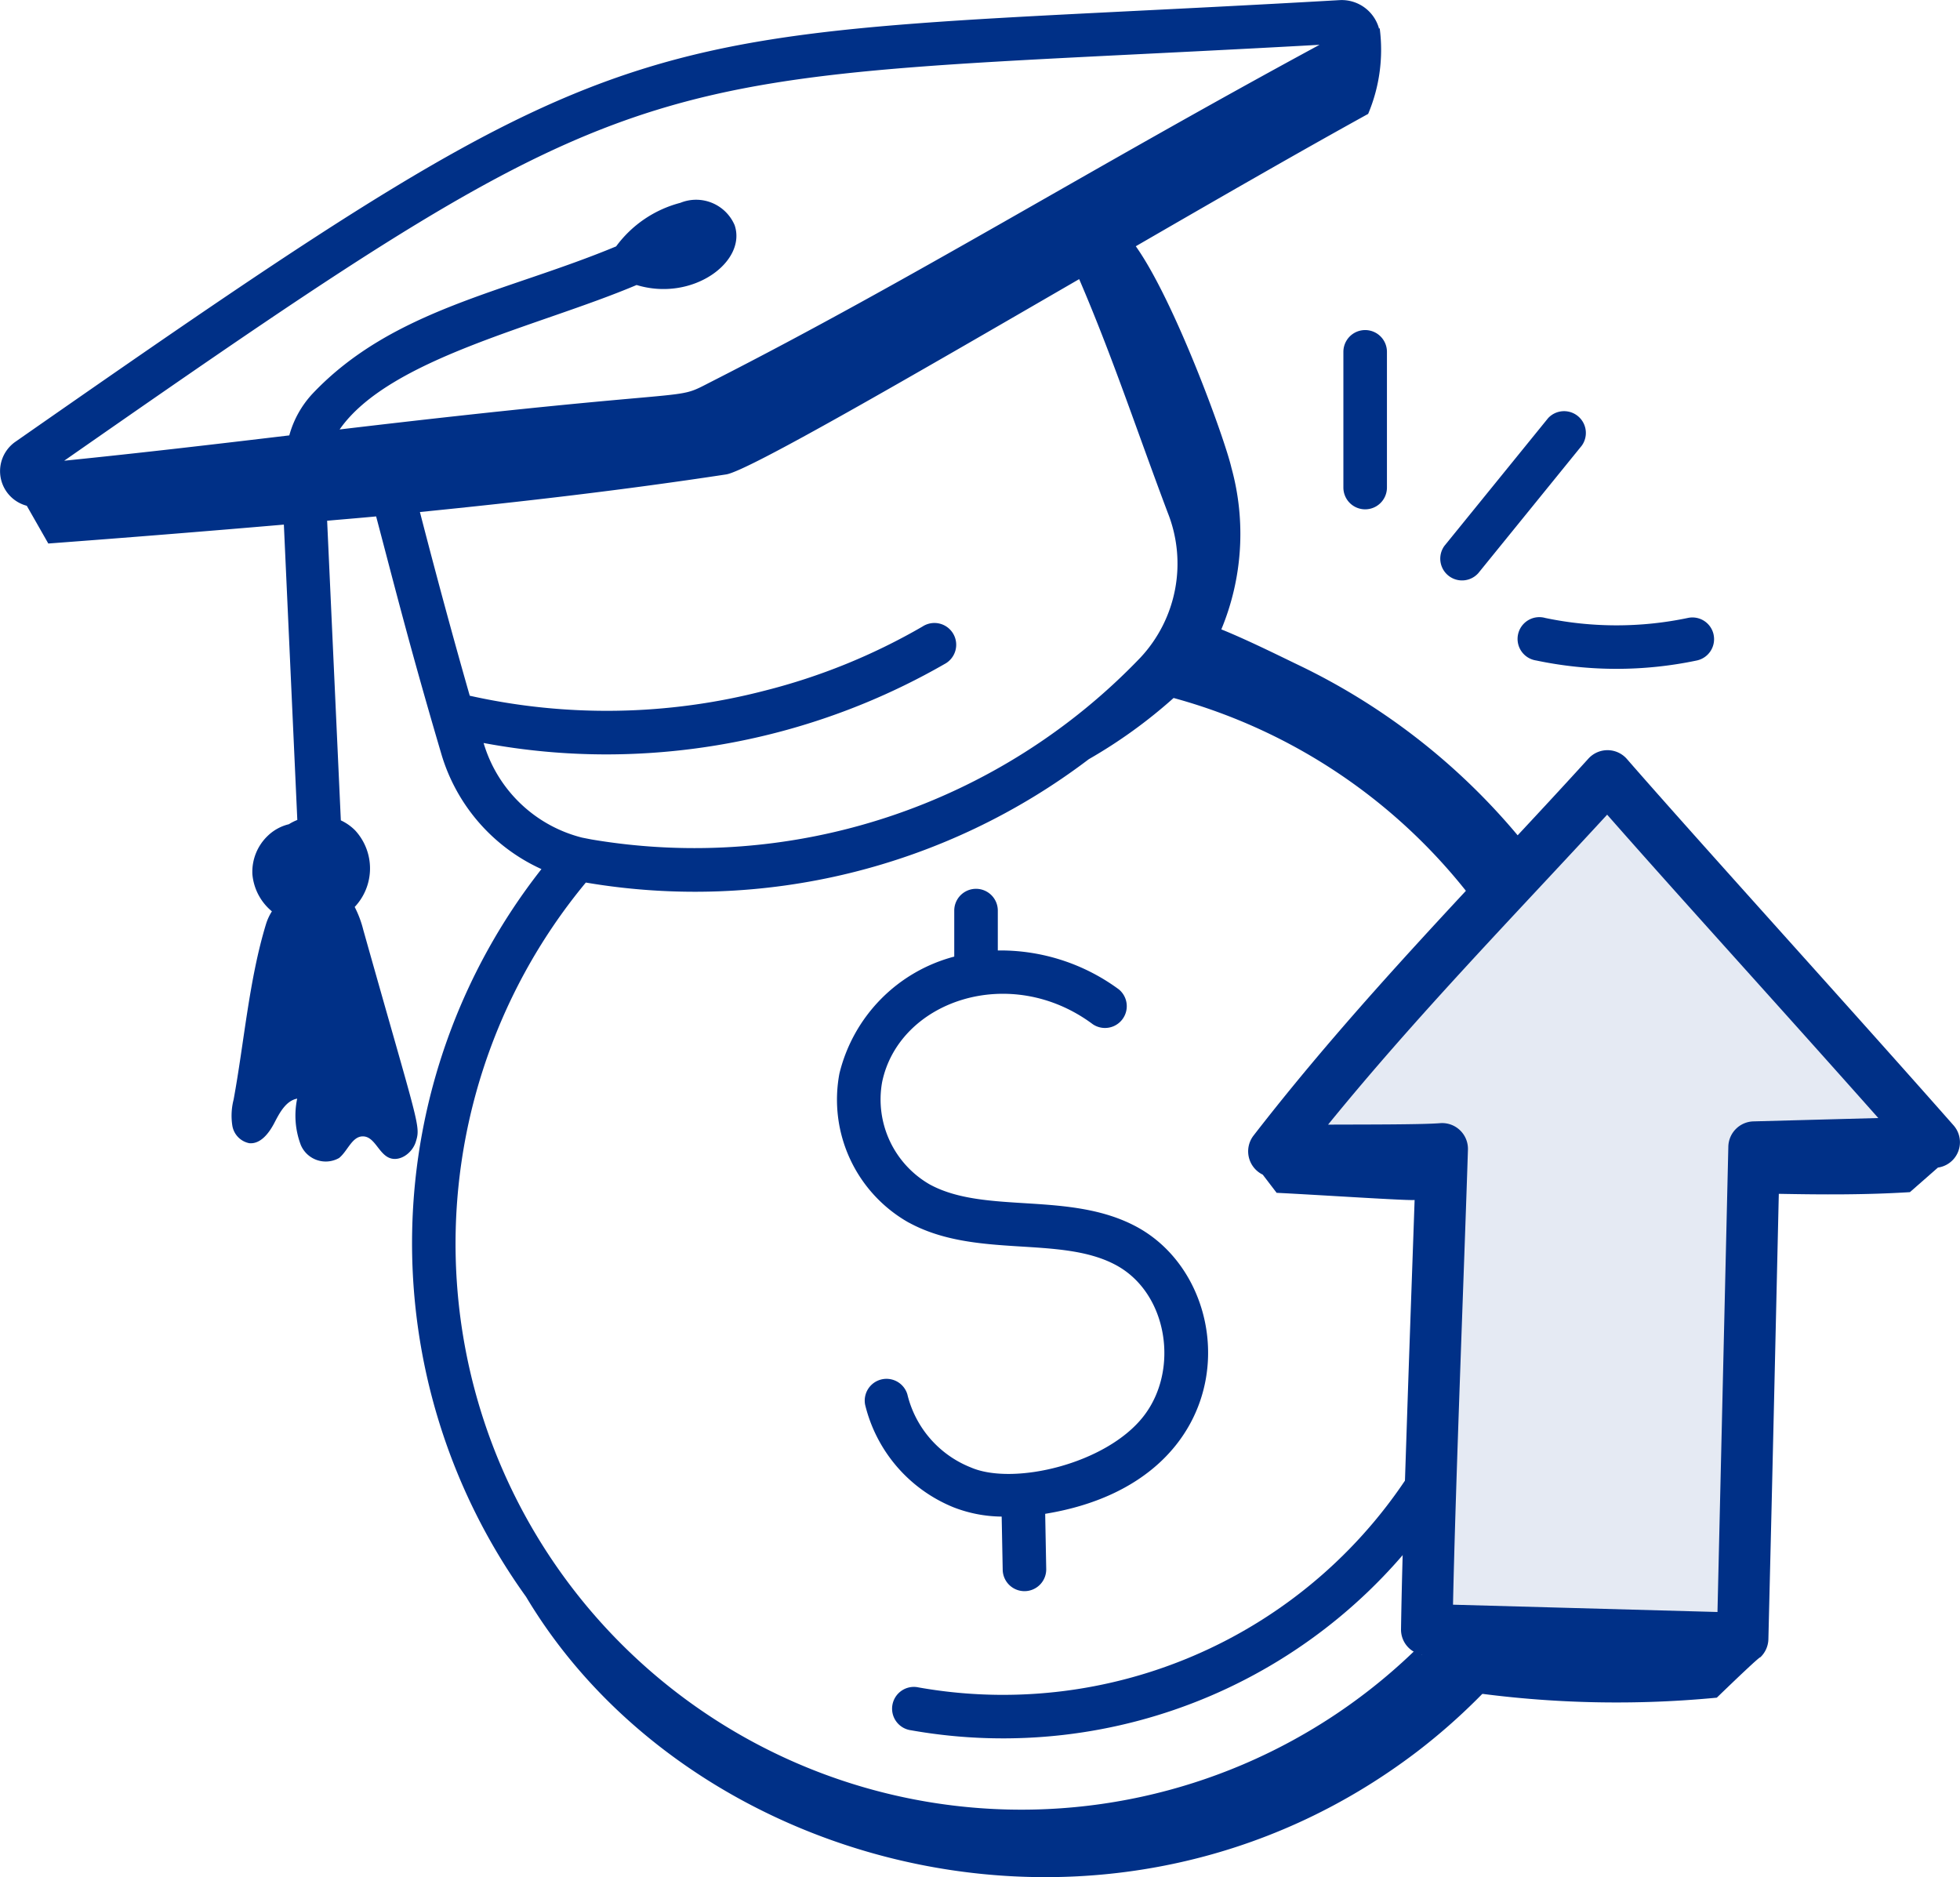 <svg id="Coverdell_ESA" data-name="Coverdell ESA" xmlns="http://www.w3.org/2000/svg" width="117" height="112.049" viewBox="0 0 117 112.049">
  <path id="Path_34356" data-name="Path 34356" d="M2193.454,903.772a28.9,28.9,0,0,1-31.079,15.935,1.3,1.3,0,1,0-.46,2.556,31.476,31.476,0,0,0,31.708-13.566c-.131-1.641-.174-3.283-.169-4.925" transform="translate(-2107.532 -818.982)" fill="#003087"/>
  <path id="Path_34357" data-name="Path 34357" d="M2157.826,854.556c3.991,2.177,9.039.741,12.364,2.537,3.1,1.671,3.8,6.281,1.631,9.039-2.226,2.84-7.777,4.137-10.3,3.036a6.275,6.275,0,0,1-3.787-4.368,1.3,1.3,0,0,0-2.519.629,8.861,8.861,0,0,0,5.265,6.116,8.109,8.109,0,0,0,2.886.559l.061,3.177a1.3,1.3,0,0,0,1.3,1.274h.025a1.3,1.3,0,0,0,1.273-1.324l-.062-3.292c12-1.956,11.738-13.741,5.462-17.131-3.991-2.155-9.029-.72-12.353-2.53a5.851,5.851,0,0,1-2.844-6.1c1-4.864,7.65-7.14,12.581-3.46a1.3,1.3,0,0,0,1.552-2.082,11.91,11.91,0,0,0-7.226-2.324v-2.38a1.3,1.3,0,1,0-2.6,0v2.746a9.557,9.557,0,0,0-6.854,6.975,8.426,8.426,0,0,0,4.144,8.906" transform="translate(-2103.572 -781.578)" fill="#003087"/>
  <path id="Path_34358" data-name="Path 34358" d="M2219.4,763.278v8.1a1.3,1.3,0,0,0,2.6,0v-8.1a1.3,1.3,0,1,0-2.6,0" transform="translate(-2139.208 -742.276)" fill="#003087"/>
  <path id="Path_34359" data-name="Path 34359" d="M2234.2,782.128l6.189-7.626a1.3,1.3,0,0,0-2.015-1.635l-6.19,7.625a1.3,1.3,0,0,0,2.016,1.635" transform="translate(-2145.964 -747.905)" fill="#003087"/>
  <path id="Path_34360" data-name="Path 34360" d="M2253.853,800.373a1.292,1.292,0,0,0-1.54-1,20.763,20.763,0,0,1-8.513,0,1.3,1.3,0,1,0-.54,2.538,23.278,23.278,0,0,0,9.592,0,1.3,1.3,0,0,0,1-1.537" transform="translate(-2151.56 -762.487)" fill="#003087"/>
  <path id="Path_34361" data-name="Path 34361" d="M2129.55,817.19a33.778,33.778,0,0,1-49.877-45.455,38.88,38.88,0,0,0,30.023-7.363,29.878,29.878,0,0,0,5.063-3.654,33.619,33.619,0,0,1,17.921,12.119l2.891-3.591a39.1,39.1,0,0,0-13.333-10.483c-.875-.417-3-1.482-4.63-2.14a14.863,14.863,0,0,0,.6-9.657c-.411-1.77-3.394-9.96-5.706-13.212,5.011-2.9,9.944-5.736,13.87-7.9a9.836,9.836,0,0,0,.689-5.115c-.016.008-.033.018-.048.028,0-.012,0-.024,0-.036a2.311,2.311,0,0,0-2.32-1.67c-43.464,2.507-40.493-.551-79.084,26.372a2.137,2.137,0,0,0,.692,3.812q.643,1.126,1.284,2.253,7.053-.527,14.062-1.129L2062.45,768a2.868,2.868,0,0,0-.505.254,2.727,2.727,0,0,0-1.255.687,2.974,2.974,0,0,0-.922,2.3,3.239,3.239,0,0,0,1.165,2.213,3.14,3.14,0,0,0-.343.732c-1.019,3.32-1.312,7.088-1.944,10.51a3.856,3.856,0,0,0-.074,1.555,1.278,1.278,0,0,0,1.009,1.042c.674.066,1.182-.6,1.5-1.214s.695-1.322,1.361-1.446a4.938,4.938,0,0,0,.216,2.766,1.615,1.615,0,0,0,2.283.779c.52-.417.777-1.308,1.436-1.292s.9.932,1.483,1.244c.637.341,1.449-.219,1.663-.922.3-.974.19-.84-3.137-12.655a6.316,6.316,0,0,0-.511-1.361,3.348,3.348,0,0,0,.028-4.569,2.942,2.942,0,0,0-.855-.6l-.818-17.885c.975-.087,1.95-.165,2.925-.258,1.168,4.42,2.031,7.865,3.874,14.117a10.949,10.949,0,0,0,5.994,6.935,36.136,36.136,0,0,0-.919,43.435c9.84,16.479,35.063,23.065,53.2,9.236a36.566,36.566,0,0,0,6.731-6.716l-6.473.93Zm-64.575-72.5c2.961-4.249,11.836-6.129,17.728-8.623,3.342,1.018,6.589-1.39,5.853-3.569a2.5,2.5,0,0,0-3.241-1.336,6.927,6.927,0,0,0-3.834,2.6c-6.574,2.737-13.348,3.744-18.13,8.8a5.961,5.961,0,0,0-1.38,2.482c-4.366.52-8.845,1.047-13.437,1.512,35.958-25.07,33.424-22.509,74.937-24.827-13.912,7.527-24.32,14.005-36.27,20.091-2.537,1.292.294.2-22.226,2.87m8.6,18.716a39.87,39.87,0,0,0,7.3.68,40.593,40.593,0,0,0,20.207-5.392,1.3,1.3,0,1,0-1.312-2.241,36.668,36.668,0,0,1-9.427,3.83,37.546,37.546,0,0,1-17.6.3c-.973-3.4-1.954-7.013-2.975-10.965,6.1-.61,12.193-1.317,18.283-2.245,1.3-.2,10.918-5.776,21.071-11.657,2,4.649,3.438,9.036,5.279,13.921a8.221,8.221,0,0,1-1.616,8.664A36.849,36.849,0,0,1,2080,769.161l-.546-.107a8.233,8.233,0,0,1-5.885-5.651" transform="translate(-2044.702 -719.055)" fill="#003087"/>
  <path id="Path_34362" data-name="Path 34362" d="M2220.076,871.185l17.667-2.539,3.663-24.965,9.5-1.567L2230.04,817.7l-18.015,22.384,7.635,1.454Z" transform="translate(-2135.219 -772.422)" fill="#e5eaf3"/>
  <path id="Path_34363" data-name="Path 34363" d="M2216.325,861.876c-.078,2.511-.146,4.966-.18,7.213a1.519,1.519,0,0,0,1.225,1.5c.519.707,1.1,1.5,1.494,2.031a62.668,62.668,0,0,0,16.132.541c2.853-2.757,2.559-2.37,2.6-2.412a1.541,1.541,0,0,0,.479-1.079l.192-7.932.138-5.91.292-12.742c2.62.05,5.181.065,7.826-.1q.838-.733,1.673-1.467a1.526,1.526,0,0,0,.927-2.526c-6.224-7.059-15.2-16.931-19.492-21.86a1.538,1.538,0,0,0-2.3-.024c-6.541,7.2-13.6,14.249-19.99,22.5a1.545,1.545,0,0,0,.55,2.332l.829,1.085c2.6.128,7.894.48,8.237.427-.094,2.732-.256,7.21-.4,11.444m11.894-34.442c4.328,4.926,9.942,11.078,16.185,18.107l-7.452.2a1.543,1.543,0,0,0-1.5,1.5l-.648,27.785-15.787-.436c.149-7.146.676-20.358.891-27.16a1.54,1.54,0,0,0-1.669-1.582c-1.11.091-4.761.077-6.68.087,5.329-6.548,11.073-12.433,16.657-18.5" transform="translate(-2132.513 -771.826)" fill="#003087"/>
</svg>
